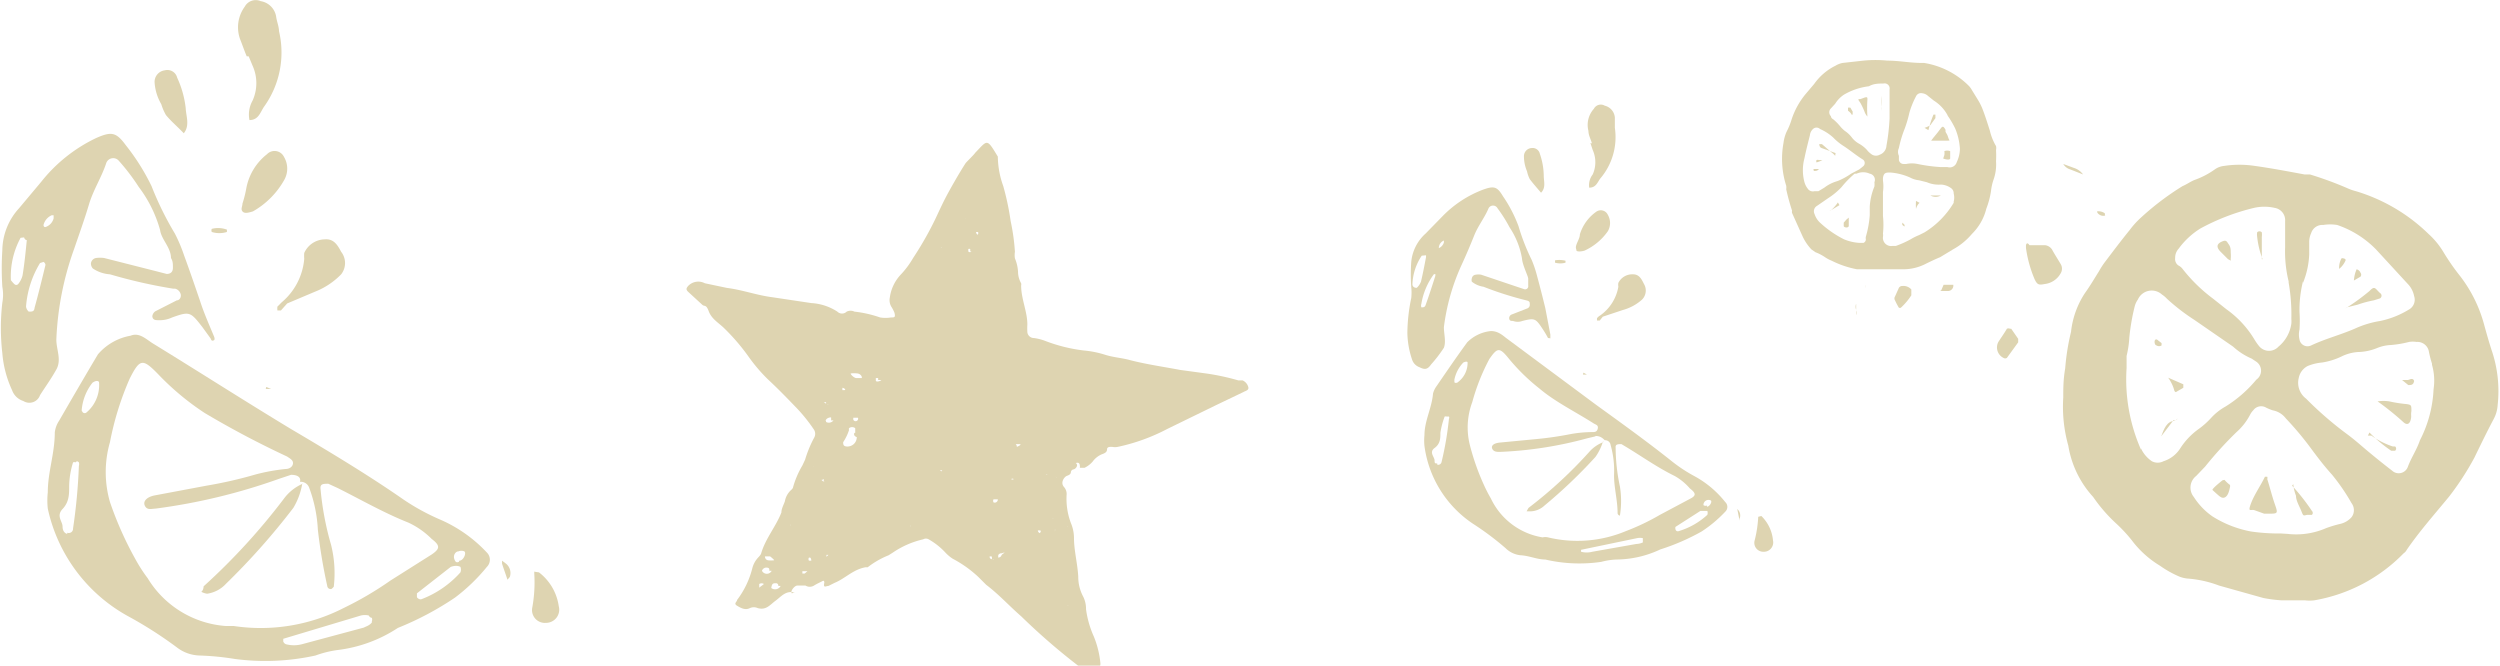<svg id="Layer_1" data-name="Layer 1" xmlns="http://www.w3.org/2000/svg" viewBox="0 0 64.34 17.13"><defs><style>.cls-1{fill:#ded4b1;}.cls-2{fill:#ddd4b1;}</style></defs><path class="cls-1" d="M306.92,454.18a1.76,1.76,0,0,0-.39.06,3.87,3.87,0,0,1-1.44-.06c-.21,0-.42-.1-.64-.11a.64.64,0,0,1-.38-.18,7.36,7.36,0,0,0-.84-.63,2.86,2.86,0,0,1-1.25-2,1.31,1.31,0,0,1,0-.28c0-.37.19-.7.22-1.07a.55.55,0,0,1,.09-.19c.26-.38.52-.76.79-1.13a1,1,0,0,1,.61-.29c.16,0,.27.08.38.17l2.33,1.73c.65.47,1.29.93,1.92,1.43a3.91,3.91,0,0,0,.6.4,2.58,2.58,0,0,1,.8.67.17.17,0,0,1,0,.25,3.3,3.3,0,0,1-.61.51,5.65,5.65,0,0,1-1.06.46A2.69,2.69,0,0,1,306.92,454.18Zm-.54-3.17-.21.05a10,10,0,0,1-2.25.35c-.07,0-.15,0-.19-.07s0-.15.19-.17l.94-.09a8.67,8.67,0,0,0,.89-.13,3.29,3.29,0,0,1,.54-.05c.07,0,.13,0,.15-.09s-.05-.1-.1-.13c-.47-.3-1-.56-1.4-.9a5.1,5.1,0,0,1-.78-.76c-.25-.31-.3-.3-.51,0a5.35,5.35,0,0,0-.44,1.11,1.86,1.86,0,0,0-.07,1.07,6.07,6.07,0,0,0,.37,1.06,3.84,3.84,0,0,0,.18.35,1.79,1.79,0,0,0,1.33,1,.32.32,0,0,1,.14,0,3.23,3.23,0,0,0,2-.16,5.91,5.91,0,0,0,.88-.42l.77-.41c.16-.08.17-.14,0-.27a1.48,1.48,0,0,0-.39-.32c-.43-.21-.81-.48-1.22-.73l-.15-.09c-.09,0-.16,0-.15.09a4.88,4.88,0,0,0,.11,1,2.35,2.35,0,0,1,0,.75.07.07,0,0,1,0,0,.07.07,0,0,1-.06-.07c0-.34-.1-.68-.09-1a2.41,2.41,0,0,0-.09-.75.14.14,0,0,0-.15-.12h0C306.56,451.05,306.5,451,306.38,451Zm1.22,2.73a0,0,0,0,0,0-.06s0,0,0-.05a.38.38,0,0,0-.15,0l-1.44.3s0,0,0,.05a.09.09,0,0,0,0,0,.57.57,0,0,0,.29,0l1.13-.2A.44.44,0,0,0,307.6,453.74Zm-5.29-2a.09.09,0,0,0,.11-.07,8.3,8.3,0,0,0,.19-1.11.06.06,0,0,0,0-.06s0,0-.06,0a.09.09,0,0,0-.05,0,2,2,0,0,0-.11.42c0,.14,0,.28-.15.39s0,.23,0,.32S302.26,451.7,302.31,451.71Zm6.13,1.6a.11.11,0,0,0,0,.06.06.06,0,0,0,.08.05,1.88,1.88,0,0,0,.74-.42.15.15,0,0,0,0-.1s-.06,0-.18,0Zm-5.69-3.76c0,.05,0,.06.07.05a.62.62,0,0,0,.27-.52s0-.05-.11,0A.9.9,0,0,0,302.75,449.55Zm6.5,3.24c.07,0,.14-.13.1-.16a.13.13,0,0,0-.19.12A.09.09,0,0,0,309.25,452.79Z" transform="translate(-265.32 -439.78)"/><path class="cls-1" d="M305.22,448.39s0,.07,0,.09,0,0-.06,0a2.53,2.53,0,0,0-.13-.22c-.19-.29-.21-.3-.53-.22a.34.34,0,0,1-.24,0c-.05,0-.1,0-.1-.08a.11.11,0,0,1,.05-.08l.41-.16a.1.1,0,0,0,.07-.11c0-.05,0-.08-.09-.1l0,0a8.77,8.77,0,0,1-1.1-.35.63.63,0,0,1-.3-.13.14.14,0,0,1,0-.09.11.11,0,0,1,.1-.09.37.37,0,0,1,.14,0l.86.29.24.08a.08.08,0,0,0,.11-.09c0-.06,0-.12,0-.18s-.15-.35-.16-.52a2.07,2.07,0,0,0-.32-.8,3.66,3.66,0,0,0-.31-.49.13.13,0,0,0-.23,0c-.1.24-.27.45-.37.7s-.21.51-.33.77a5.46,5.46,0,0,0-.45,1.59c0,.18.06.37,0,.53a3.5,3.5,0,0,1-.33.43l0,0c-.09.13-.16.14-.3.07a.31.31,0,0,1-.19-.2,2.26,2.26,0,0,1-.12-.68,4.59,4.59,0,0,1,.1-.9,1.33,1.33,0,0,0,0-.28,4.63,4.63,0,0,1,0-.65,1.12,1.12,0,0,1,.37-.73l.43-.44a2.87,2.87,0,0,1,1.05-.69c.28-.1.36-.08.51.17a3.51,3.51,0,0,1,.4.77,5.41,5.41,0,0,0,.34.87,3,3,0,0,1,.14.42c.07.26.14.53.21.82Zm-3-1.55a1.77,1.77,0,0,0-.32.76.14.14,0,0,0,0,.09c.05,0,.09,0,.11-.06.09-.25.17-.5.25-.75,0,0,0,0,0-.05h0Zm-.31-.48a1.41,1.41,0,0,0-.24.74s0,.06.06.08.05,0,.06,0a.44.44,0,0,0,.1-.15c.05-.21.09-.42.13-.63l0-.05Zm.43-.19s0,0,0,0a.23.23,0,0,0,.14-.15s0,0,0-.05h0A.21.21,0,0,0,302.35,446.17Z" transform="translate(-265.32 -439.78)"/><path class="cls-1" d="M306.25,443.46l.06.18a.77.77,0,0,1,0,.63.45.45,0,0,0-.09.34c.17,0,.21-.13.28-.23a1.64,1.64,0,0,0,.38-1.31l0-.26a.34.34,0,0,0-.26-.31.2.2,0,0,0-.28.08.62.62,0,0,0-.14.57c0,.11.06.21.09.32Z" transform="translate(-265.32 -439.78)"/><path class="cls-1" d="M306.57,447.93l.51-.17a1.22,1.22,0,0,0,.5-.27.33.33,0,0,0,.05-.4c-.06-.12-.12-.25-.28-.25a.4.4,0,0,0-.38.22.3.3,0,0,0,0,.1,1.14,1.14,0,0,1-.47.74.27.27,0,0,0-.08.07l0,.06s0,0,.07,0Z" transform="translate(-265.32 -439.78)"/><path class="cls-1" d="M306.1,446.23a1.49,1.49,0,0,0,.6-.5.42.42,0,0,0,0-.42.2.2,0,0,0-.3-.08,1.11,1.11,0,0,0-.42.58c0,.09-.06.18-.09.27s0,.1,0,.14S306,446.26,306.1,446.23Z" transform="translate(-265.32 -439.78)"/><path class="cls-1" d="M304.62,444.19a.8.8,0,0,0,.07.2c.09.12.19.23.29.35.13-.13.07-.29.07-.44a1.78,1.78,0,0,0-.1-.56.19.19,0,0,0-.21-.15.21.21,0,0,0-.2.21A1,1,0,0,0,304.62,444.19Z" transform="translate(-265.32 -439.78)"/><path class="cls-1" d="M310.57,453.08v0a3.11,3.11,0,0,1-.09.6.23.23,0,0,0,.22.3.24.24,0,0,0,.25-.29,1,1,0,0,0-.3-.63Z" transform="translate(-265.32 -439.78)"/><path class="cls-1" d="M310.09,453.18l0,0,0-.05a.22.22,0,0,0-.06-.25l0,0a.43.43,0,0,1,0,0Z" transform="translate(-265.32 -439.78)"/><path class="cls-1" d="M305.34,446.48l0,0s0,.05,0,.06a.49.49,0,0,0,.27,0h0s0-.05,0-.05A.65.65,0,0,0,305.34,446.48Z" transform="translate(-265.32 -439.78)"/><path class="cls-1" d="M306.1,448.49v0h0s0,0,0,0Z" transform="translate(-265.32 -439.78)"/><polygon class="cls-1" points="40.83 9.68 40.84 9.69 40.83 9.68 40.83 9.68"/><path class="cls-1" d="M306.06,449.42l.1,0h0l-.09-.05Z" transform="translate(-265.32 -439.78)"/><path class="cls-1" d="M306.06,449.42Z" transform="translate(-265.32 -439.78)"/><path class="cls-1" d="M306.58,451.16a.92.92,0,0,0-.35.24,11.34,11.34,0,0,1-1.57,1.45.73.73,0,0,0-.05.09s.07,0,.1,0a.55.55,0,0,0,.36-.15,12.9,12.9,0,0,0,1.31-1.25,1.35,1.35,0,0,0,.2-.42Z" transform="translate(-265.32 -439.78)"/><g id="_8FXGdl" data-name="8FXGdl"><path class="cls-1" d="M291,443.81a2.31,2.31,0,0,0,.14.76,6.85,6.85,0,0,1,.19.9,5.36,5.36,0,0,1,.11.79.53.53,0,0,0,0,.17,1.05,1.05,0,0,1,.08.34.61.61,0,0,0,.08.3.14.14,0,0,1,0,.06c0,.34.16.67.16,1a1.77,1.77,0,0,0,0,.2.17.17,0,0,0,.17.15,1.28,1.28,0,0,1,.28.07,4.15,4.15,0,0,0,1,.25,2.55,2.55,0,0,1,.55.11c.22.07.44.08.65.14.43.11.86.17,1.28.25l.66.09a6,6,0,0,1,.84.18l.11,0a.26.26,0,0,1,.15.19c0,.07-.08.08-.13.11l-.71.34-1.25.61a4.93,4.93,0,0,1-1.27.46.37.37,0,0,1-.15,0c-.07,0-.13,0-.13.07s-.07.1-.13.12a.57.57,0,0,0-.24.19.65.65,0,0,1-.21.16c-.06,0-.1,0-.12,0a.14.14,0,0,0,0-.06s0-.08-.07-.07,0,0,0,.07a.13.13,0,0,1-.09.1.08.08,0,0,0-.07.07c0,.06-.06.08-.11.1s-.17.16-.07.28a.27.27,0,0,1,.07.21,1.78,1.78,0,0,0,.11.72,1,1,0,0,1,.08.38c0,.33.09.65.11,1a1.08,1.08,0,0,0,.13.52.71.71,0,0,1,.07.32,2.53,2.53,0,0,0,.2.7,2.41,2.41,0,0,1,.17.69c0,.06,0,.08-.08.08l-.37,0-.1,0a16.59,16.59,0,0,1-1.49-1.29c-.3-.26-.57-.56-.9-.81l-.2-.2a3,3,0,0,0-.66-.47,1,1,0,0,1-.19-.16,1.79,1.79,0,0,0-.43-.34.14.14,0,0,0-.14,0,2.29,2.29,0,0,0-.78.34l-.11.07a2.23,2.23,0,0,0-.54.31s0,0-.06,0c-.32.06-.52.29-.79.4l-.16.08c-.06,0-.13.06-.11-.06s0,0,0-.05-.07,0-.07,0-.13.06-.19.1a.21.21,0,0,1-.22,0c-.06,0-.14,0-.21,0s-.17.13-.15.18,0,0,.08,0,.07,0,.06,0a0,0,0,0,1-.05,0c-.24-.06-.35.1-.5.21s-.24.25-.46.19a.24.24,0,0,0-.2,0c-.12.06-.23,0-.33-.06s0-.1,0-.15a2.25,2.25,0,0,0,.39-.81.64.64,0,0,1,.16-.29s.06-.06.07-.1c.11-.38.38-.69.52-1.05,0-.1.06-.2.09-.29a.51.51,0,0,1,.15-.28s.06-.05.06-.08a2.31,2.31,0,0,1,.24-.56l.07-.15a3,3,0,0,1,.23-.56.2.2,0,0,0,0-.21,4.25,4.25,0,0,0-.42-.53c-.25-.26-.5-.52-.77-.77a4.29,4.29,0,0,1-.48-.56,5.37,5.37,0,0,0-.66-.77c-.14-.13-.31-.23-.38-.42s-.11-.11-.17-.17l-.36-.33c-.06-.06-.05-.09,0-.15a.36.36,0,0,1,.43-.07l.57.12c.4.05.77.19,1.17.24l1,.15a1.37,1.37,0,0,1,.67.22.17.17,0,0,0,.24,0,.23.23,0,0,1,.2,0,3,3,0,0,1,.66.15.86.86,0,0,0,.28,0c.09,0,.12,0,.09-.12a.91.91,0,0,0-.07-.14.33.33,0,0,1-.05-.25,1.07,1.07,0,0,1,.27-.58,2.3,2.3,0,0,0,.33-.44,8.66,8.66,0,0,0,.57-1c.09-.19.18-.39.28-.58s.32-.58.5-.86c.05-.06.21-.21.25-.27C290.74,443.38,290.71,443.33,291,443.81Zm-2.42,9.35Zm.18.16s-.05,0-.06,0h0s.05,0,.06,0,0,0,0,0h0S288.75,453.3,288.74,453.32Zm-2.12.74,0,0h0s0,0-.05,0l0,0s0,0,0,0,0,0,0,0,0,0,0,.05Zm.69-3.14s0-.08,0-.12a.13.13,0,0,0-.16,0,.1.1,0,0,0,0,.05,1.27,1.27,0,0,1-.15.31c0,.05,0,.1.08.11a.24.24,0,0,0,.27-.24S287.27,451,287.31,450.92Zm0-1.41s.13,0,.16,0,0-.11-.11-.12-.13,0-.16,0S287.27,449.49,287.35,449.51Zm-2.21,4.59c-.05,0-.1,0-.11,0s0,.09.08.1.13,0,.15,0S285.18,454.13,285.14,454.1Zm0,.37c0-.05,0-.07-.05-.08a.12.12,0,0,0-.14.08s0,0,0,0A.14.14,0,0,0,285.18,454.47Zm1.59-3.87s0-.05,0-.07-.1,0-.13.05,0,0,0,.06A.15.15,0,0,0,286.77,450.6Zm-1.36,4.26a.06.06,0,0,0-.05-.07c-.07,0-.1,0-.12.07s0,.06,0,.06A.16.16,0,0,0,285.41,454.86Zm-.37-.05s0,0,0,0a.11.11,0,0,0-.12,0s0,.08,0,.09,0,0,.07-.05Zm6.12-.79a.09.09,0,0,0-.09.05,0,0,0,0,0,0,.06s.06,0,.08-.05S291.2,454,291.16,454Zm-5.06.46s-.06,0-.07,0a0,0,0,0,0,0,.06,0,0,0,0,0,.06,0A0,0,0,0,0,286.1,454.48Zm4.85-1.85a0,0,0,0,0,0,0,.08.08,0,0,0,0,.08s0,0,0,0A.08.08,0,0,0,291,452.63Zm-3.55-2.1s0,0,0,0-.06,0-.06,0,0,.05,0,.05A.05.05,0,0,0,287.4,450.53Zm-.76-.35s0-.05,0-.05-.06,0-.06,0,0,0,0,0S286.63,450.21,286.64,450.18Zm1.34-.62s0,0,0-.05a0,0,0,0,0-.06,0s0,0,0,.06S288,449.58,288,449.56Zm4.11,3.87s0,0,0,0,0,.05.05.07,0,0,0,0S292.13,453.45,292.09,453.43Zm-5.34-1.61s.05,0,.05,0a.08.08,0,0,0,0,0s0,0-.06,0S286.73,451.81,286.75,451.82Zm4.15,2.36a.09.09,0,0,0,0-.08s0,0-.05,0a.06.06,0,0,0,.05.07S290.89,454.2,290.9,454.18ZM287,449.76s0,0,0,0a0,0,0,0,0,0,.06s0,0,.05,0S287.06,449.77,287,449.76Zm-.48,2.42s0,0,0-.05,0,0-.06,0,0,0,0,0S286.53,452.2,286.55,452.18Zm3.77-5.93a0,0,0,0,0,0-.06.05.05,0,0,0-.05,0s0,0,0,.06A.05.05,0,0,0,290.32,446.25Zm-4.15,7.88s0,0,0,0a.07.07,0,0,0,0,.08,0,0,0,0,0,.06,0S286.2,454.15,286.17,454.13Zm5.41-2.92s0,0-.06,0,0,0,0,.07,0,0,0,0S291.6,451.24,291.58,451.21Zm-.21.9a.06.06,0,0,0,.07,0s0,0,0,0a.06.06,0,0,0-.07,0S291.36,452.1,291.37,452.11Zm1.07,1a0,0,0,0,0,.06,0,.05.05,0,0,0,0,0s-.05,0-.06,0S292.42,453.12,292.44,453.13Zm.08-1.06s0,0,.05,0a.05.05,0,0,0,0,0h-.05S292.51,452.07,292.52,452.07Zm-2-6.24a.07.07,0,0,0,0-.06h-.05s0,.06.05.07Zm1.76,7.52s0,0,0-.05,0,0,0,0,0,0,0,0Zm-2.68-1.44s0,0,0,0a.07.07,0,0,0-.06,0s0,0,0,0A0,0,0,0,0,289.55,451.91Zm2.71.1a0,0,0,0,0-.05,0,0,0,0,0,0,0,0s0,0,0,0S292.26,452,292.26,452Zm-6.47,2.44s0,0,0,0,0,0,0,0,0,0,0,0S285.78,454.46,285.79,454.45Zm6.47-1.9s0,0,0,0v0a0,0,0,0,0,0,0A0,0,0,0,0,292.26,452.55Zm-6.6.75s0,0,0,0,0,0,0,0,0,0,0,0S285.64,453.3,285.66,453.3Zm3.68-1.35a0,0,0,0,0,0,0s0,0,0,0a0,0,0,0,0,0,0S289.34,452,289.34,452Zm3,3.6s0,0,0,0,0,0,0,0h0Zm-5.22-1.8h0s0,0,0,0h0A0,0,0,0,0,287.14,453.75Zm5.66-.41s0,0,0,0h0s0,0,0,0S292.79,453.35,292.8,453.34ZM287.45,452s0,0,0,0l0,0s0,0,0,0S287.44,452,287.45,452Zm.36,1.64s0,0,0,0,0,0,0,0,0,0,0,0A0,0,0,0,0,287.81,453.64Zm4.08,0s0,0,0,0h0a0,0,0,0,0,0,0S291.89,453.64,291.89,453.63Zm-3.4-.22s0,0,0,0,0,0,0,0a0,0,0,0,0,0,0S288.47,453.4,288.49,453.41Zm3.81-.41a0,0,0,0,0,0,0h0s0,0,0,0Zm.17.4s0,.05,0,.05,0,0,0,0,0,0,0,0S292.48,453.39,292.47,453.4Zm-.05.14s0,0,0,0l0,0s0,0,0,0Zm.18-.64v0h0s0,0,0,0S292.59,452.91,292.6,452.9Zm-6.82.23,0,0h0Zm7,2.22s0,0,0,0h0s0,0,0,0S292.81,455.36,292.82,455.35Zm-6.74-3.11v0h0s0,0,0,0Zm3.57,1.25s0,0,0,0,0,0,0,0,0,0,0,0Zm2.39,1.24s0,0,0,0,0,0,0,0,0,0,0,0Zm-7.48-6.32h0v0s0,0,0,0A0,0,0,0,1,284.56,448.41Zm11,1.51h0Zm-2.1,1.49s0,0,0,0h0s0,0,0,0A0,0,0,0,0,293.45,451.41Zm-7.95-3.52h0s0,0,0,0Zm4.06-1.74s0,0,0,0,0,0,0,0h0S289.57,446.16,289.56,446.15Zm.24,1.09s0,0,0,0l0,0s0,0,0,0Zm.38-1.83a0,0,0,0,0,0,0h0a0,0,0,0,0,0,0S290.19,445.41,290.18,445.41Zm1.33,6.2h0s0,0,0,0h0S291.5,451.6,291.51,451.61Zm.14,3.4,0,0h0v0Zm-2.14-2.42a0,0,0,0,0,0,0h0s0,0,0,0Zm-.59-5.26h0Zm3.54,7.94a0,0,0,0,0,0,0l0,0,0,0Zm.39-1.56s0,0,0,0h0v0Zm-6.79-5.28h0s0,0,0,0Zm-.94-.66s0,0,0,0h0s0,0,0,0Zm6.92,5.91v0h0s0,0,0,0Zm-5.82-2h0a0,0,0,0,0,0,0h0Zm3.41,1.26,0,0h0v0Zm2.16,1.83h0s0,0,0,0h0Zm-5.52-3h0a0,0,0,0,0,0,0h0S286.28,451.81,286.27,451.8Zm6.3,2.32s0,0,0,0h0Zm-2.26-.76a0,0,0,0,0,0,0h0s0,0,0,0Zm2,.77v0s0,0,0,0a0,0,0,0,0,0,0Zm-2.86-.95a0,0,0,0,0,0,0h0s0,0,0,0Zm-1.24.23s0,0,0,0a0,0,0,0,0,0,0l0,0Zm2.65.29v0h0Zm.4.68h0s0,0,0,0ZM288.81,453l0,0,0,0h0Zm4.1,1.73,0,0h0s0,0,0,0Zm-2.16-.74h0s0,0,0,0Zm2.05.5s0,0,0,0h0s0,0,0,0Zm-.65-.06h0l0,0h0Zm-2.68-5.63v0h0a0,0,0,0,0,0,0Zm3.77,1.2h0a0,0,0,0,0,0,0h0S293.26,450,293.24,450Zm-1.74,2.36v0h0s0,0,0,0Zm.81-1.15,0,0,0,0,0,0Zm-.76,1.27s0,0,0,0,0,0,0,0,0,0,0,0Zm-4.89,1.69s0,0,0,0h0l0,0Zm5.45-1.39s0,0,0,0h0Zm-2.23-1.38Zm-.07-4.81v0s0,0,0,0h0Zm2.72,4.69s0,0,0,0h0a0,0,0,0,0,0,0Zm-6.09,2.5a0,0,0,0,0,0,0h0s0,0,0,0Zm6.76-2.22h0Zm-2.32-5s0,0,0,0a0,0,0,0,0,0,0s0,0,0,0Zm1.41,6.49v0l0,0h0Zm-4-3.59h0Zm1.38-3.23v0a0,0,0,0,0,0,0h0Zm2.55,9.12,0,0h0s0,0,0,0S292.23,455.39,292.22,455.4Zm-.24-3.19a0,0,0,0,0,0,0h0s0,0,0,0Zm-1.22-7.58v0h0s0,0,0,0Zm-2.24,3.18h0l0,0Zm.89.56h0s0,0,0,0Zm-3.35,4s0,0,0,0h0s0,0,0,0Zm-.46,2.16h0s0,0,0,0h0Zm-.76,0h0Zm5.5-9.29v0h0v0Zm2.4,9.28h0Zm-7.7.5h0Zm5.65-1h0s0,0,0,0Zm.49-7.15h0Zm-2.84,6.48h0Zm1.74-6.83h0s0,0,0,0Zm2.45,8.57h0s0,0,0,0v0Zm.37-6.3h0Zm-3.16-2.09h0Zm-.67.37s0,0,0,0h0Zm2.36,7.78s0,0,0,0h0v0Zm-1.51-7.48h0Zm2.22,7.76v0s0,0,0,0h0Zm-.12-1.5s0,0,0,0h0Zm-2.62-1.06,0,0h0v0Zm-3.14-4.51h0Zm6.05,5.44h0Zm-5.94-5.27s0,0,0,0h0Zm.25,2.95s0,0,0,0h0S286.63,451.28,286.62,451.28Zm.33.1h0Zm4.85,1.49h0l0,0Zm1.15-1.69h0Zm-1.13,1.54,0,0h0s0,0,0,0Zm-5.42-2.3h0s0,0,0,0Zm.88-.8h0v0Zm5.14,2.7h0Zm-1.12-.45s0,0,0,0h0v0Zm1.2-.34h0a0,0,0,0,0,0,0h0A0,0,0,0,0,292.5,451.53Zm-1.26-.3,0,0h0Zm.64.69h0v0Zm.34-.21h0Zm-1.89,2h0s0,0,0,0Zm-2.87-5.41v0h0s0,0,0,0Zm4.09,5.81h0s0,0,0,0h0Zm-2.46-.87h0Zm.25,0h0s0,0,0,0h0Zm.78.22s0,0,0,0h0Zm-.15,0h0s0,0,0,0Zm2.08.66h0s0,0,0,0h0Zm.38,0h0Zm-5.44-6h0Zm2.24,5h0s0,0,0,0Zm-3-3.58h0Zm3.05,3.89h0Zm2.1,1.1h0Zm0-2.57h0Zm.27,2.57h0Zm.69-1.82h0s0,0,0,0Zm-4.07-3h0Zm1.72,3.7h0Zm0,.37h0Zm.21-.3h0ZM292,453v0h0Zm.43-2.07h0Zm-2.27-2.39h0Zm-2.26,3.5h0Zm-2-3.45h0Zm7.14,2.21h0Z" transform="translate(-265.32 -439.78)"/></g><path class="cls-1" d="M314.84,446.59a1.27,1.27,0,0,1-.51.12h-.47l-.54,0-.21,0a2.49,2.49,0,0,1-.65-.22.91.91,0,0,1-.17-.09,1.19,1.19,0,0,0-.25-.13l-.1-.07a1.27,1.27,0,0,1-.23-.34l-.27-.6a.14.14,0,0,1,0-.06,5.62,5.62,0,0,1-.15-.55.29.29,0,0,0,0-.09,2.27,2.27,0,0,1-.07-1.1,1,1,0,0,1,.08-.29,1.79,1.79,0,0,0,.13-.32,2,2,0,0,1,.36-.65l.22-.26a1.47,1.47,0,0,1,.55-.47.56.56,0,0,1,.18-.07l.54-.06a3.12,3.12,0,0,1,.61,0c.3,0,.59.06.89.06h.06A2.1,2.1,0,0,1,316,442a.61.61,0,0,1,.07.1l.16.26a1.51,1.51,0,0,1,.11.22c.07.18.13.37.19.56a1.4,1.4,0,0,0,.16.4.23.23,0,0,1,0,.1,2.64,2.64,0,0,1,0,.29,1.17,1.17,0,0,1-.07.49,1.4,1.4,0,0,0-.06.28,2.12,2.12,0,0,1-.12.45,1.37,1.37,0,0,1-.37.65,1.72,1.72,0,0,1-.49.4l-.33.2C315.15,446.44,315,446.51,314.84,446.59Zm.76-1.62a.41.41,0,0,0,0-.21.16.16,0,0,0-.07-.14.48.48,0,0,0-.26-.09.76.76,0,0,1-.36-.06l-.2-.05a.62.62,0,0,1-.23-.07,1.53,1.53,0,0,0-.51-.13c-.11,0-.17,0-.19.14v.07a1,1,0,0,1,0,.29v.62a2.17,2.17,0,0,1,0,.45.28.28,0,0,1,0,.09.21.21,0,0,0,.24.23l.09,0a2.59,2.59,0,0,0,.38-.17,1.51,1.51,0,0,1,.22-.11l.14-.07A2.24,2.24,0,0,0,315.6,445Zm-.15-2.21a1,1,0,0,0-.36-.39l-.15-.12a.26.26,0,0,0-.15-.07.14.14,0,0,0-.16.08,2.17,2.17,0,0,0-.17.42,3.17,3.17,0,0,1-.12.41,2.88,2.88,0,0,0-.15.5.23.23,0,0,0,0,.2s0,.07,0,.1a.12.12,0,0,0,.12.11h.07a.71.71,0,0,1,.29,0,4.11,4.11,0,0,0,.6.08l.17,0a.19.19,0,0,0,.24-.13.81.81,0,0,0,.08-.34,1.58,1.58,0,0,0-.12-.52,2.33,2.33,0,0,0-.2-.34S315.45,442.78,315.45,442.76Zm-2.9-.31-.11.12a.14.14,0,0,0,0,.2s0,.05.06.08a1.37,1.37,0,0,1,.17.17.8.8,0,0,0,.13.13.73.73,0,0,1,.18.17.61.61,0,0,0,.17.15.83.83,0,0,1,.21.16.57.57,0,0,0,.14.13.2.2,0,0,0,.2,0,.26.26,0,0,0,.17-.23,5.35,5.35,0,0,0,.08-.7c0-.09,0-.18,0-.28s0-.31,0-.47a.13.13,0,0,0-.16-.15c-.12,0-.25,0-.37.07h0a1.67,1.67,0,0,0-.65.22A.78.78,0,0,0,312.55,442.45Zm.16,2.15a1.81,1.81,0,0,1-.34.28l-.29.2a.16.16,0,0,0-.06.21.52.52,0,0,0,.14.22,2.65,2.65,0,0,0,.62.43,1.24,1.24,0,0,0,.38.09l.12,0a.1.1,0,0,0,.06-.09.15.15,0,0,1,0-.07,2.65,2.65,0,0,0,.1-.55c0-.08,0-.15,0-.22a1.58,1.58,0,0,1,.12-.52.49.49,0,0,0,0-.11.16.16,0,0,0-.12-.22.41.41,0,0,0-.34,0l-.05,0A2.6,2.6,0,0,0,312.71,444.6Zm-.1-.16a1.7,1.7,0,0,0,.35-.19l.21-.11.1-.08a.11.11,0,0,0,0-.17c-.18-.11-.33-.24-.5-.35a1.44,1.44,0,0,1-.27-.22,1.24,1.24,0,0,0-.34-.22.13.13,0,0,0-.18,0,.25.25,0,0,0-.08.16c-.05.2-.1.39-.14.59a1.19,1.19,0,0,0,0,.62.48.48,0,0,0,.08.16.16.16,0,0,0,.18.07l.1,0,.15-.09A1,1,0,0,1,312.61,444.44Z" transform="translate(-265.32 -439.78)"/><path class="cls-1" d="M314.24,447.7h0a1.64,1.64,0,0,0,.27-.32c0-.07,0-.09,0-.15a.27.27,0,0,0-.23-.09.1.1,0,0,0-.1.07l-.09.2a.09.09,0,0,0,0,.1,1.74,1.74,0,0,0,.1.19S314.22,447.71,314.24,447.7Z" transform="translate(-265.32 -439.78)"/><path class="cls-1" d="M315.25,447.27a.05.05,0,0,0,0,0h.2a.14.14,0,0,0,.14-.16s0,0,0,0h-.25s0,0,0,0l-.06.14Z" transform="translate(-265.32 -439.78)"/><path class="cls-1" d="M313.09,447.89a.17.17,0,0,0,0-.12c0-.06,0-.11,0-.17h0a.2.2,0,0,0,0,.15l0,.14Z" transform="translate(-265.32 -439.78)"/><path class="cls-1" d="M313.34,447.19h0s0-.06,0-.08,0,0,0,0,0,0,0,0A.24.24,0,0,0,313.34,447.19Z" transform="translate(-265.32 -439.78)"/><path class="cls-1" d="M313.09,447.94v-.05h0v.05Z" transform="translate(-265.32 -439.78)"/><polygon class="cls-1" points="46.78 7.02 46.77 7.01 46.78 7.02 46.78 7.02"/><path class="cls-1" d="M314.72,445h0l-.09-.05s-.05,0,0,0a1.55,1.55,0,0,0,0,.21s0,0,0,0h0a.31.31,0,0,1,.08-.15S314.73,445,314.72,445Z" transform="translate(-265.32 -439.78)"/><path class="cls-1" d="M315,444.81a.27.27,0,0,0,.27,0l0,0H315Z" transform="translate(-265.32 -439.78)"/><path class="cls-1" d="M314.33,445.61a.05.05,0,0,0,0-.05l-.05-.05,0,0a.13.13,0,0,0,0,.06A0,0,0,0,0,314.33,445.61Z" transform="translate(-265.32 -439.78)"/><path class="cls-1" d="M315,444.8l-.05,0h0l.05,0Z" transform="translate(-265.32 -439.78)"/><path class="cls-1" d="M315,444.8h0Z" transform="translate(-265.32 -439.78)"/><path class="cls-1" d="M314.92,444.76h0Z" transform="translate(-265.32 -439.78)"/><polygon class="cls-1" points="49.6 4.98 49.59 4.98 49.6 4.98 49.6 4.98"/><path class="cls-1" d="M315.39,443.17l0-.05c-.06-.11-.08-.1-.15,0s-.15.18-.22.28,0,0,0,0,0,0,0,0,.26,0,.39,0,.07,0,.05-.08S315.4,443.2,315.39,443.17Z" transform="translate(-265.32 -439.78)"/><path class="cls-1" d="M314.85,443.07A.57.57,0,0,0,315,443l.13-.18s0,0,0-.09l-.05,0s0,0,0,0a2.67,2.67,0,0,0-.13.4Z" transform="translate(-265.32 -439.78)"/><path class="cls-1" d="M315.33,443.86s.16.06.18,0v0s0-.05,0-.07,0-.09,0-.12a.2.2,0,0,0-.15,0l0,0a.34.34,0,0,1,0,.1Z" transform="translate(-265.32 -439.78)"/><path class="cls-1" d="M314.85,443.07Z" transform="translate(-265.32 -439.78)"/><path class="cls-1" d="M313.2,442.33h0c-.07,0-.07,0,0,.1a2,2,0,0,1,.1.21.39.39,0,0,0,.08.14h0a3.25,3.25,0,0,1,0-.44c0-.05,0-.07-.07-.05Z" transform="translate(-265.32 -439.78)"/><path class="cls-1" d="M313.74,442.63a2.45,2.45,0,0,0,0-.38v0s0,0,0,0,0,0,0,0v0a.8.8,0,0,1,0,.31s0,0,0,.05Z" transform="translate(-265.32 -439.78)"/><path class="cls-1" d="M312.94,442.55v0s0,0-.06,0l0,0s0,.05,0,.07,0,0,.06.06,0,.05.06.05l0-.08Z" transform="translate(-265.32 -439.78)"/><path class="cls-1" d="M313.74,442.63Z" transform="translate(-265.32 -439.78)"/><path class="cls-1" d="M312.9,445.38h0l-.06.05-.07.08s0,.06,0,.09.11.06.13,0l0-.15Z" transform="translate(-265.32 -439.78)"/><path class="cls-1" d="M312.66,445.06l-.25.15-.05,0a.06.06,0,0,0,0,0h0l.06,0a1,1,0,0,0,.2-.22Z" transform="translate(-265.32 -439.78)"/><path class="cls-1" d="M312.65,445.06l0,0h0s0,0,0,0,0,0,0,0Z" transform="translate(-265.32 -439.78)"/><path class="cls-1" d="M312.55,443.79a.52.52,0,0,0-.11-.1l-.16-.14-.07-.06s0,0-.07,0,0,0,0,0,0,.08.06.1l.36.13Z" transform="translate(-265.32 -439.78)"/><path class="cls-1" d="M312.22,443.9h0s0,0,0,0l-.09,0a.07.07,0,0,0-.06,0,.07.07,0,0,0,0,.06l0,0A.7.7,0,0,0,312.22,443.9Z" transform="translate(-265.32 -439.78)"/><path class="cls-1" d="M312,444.18h0c.05,0,.1,0,.13-.05h-.14S312,444.16,312,444.18Z" transform="translate(-265.32 -439.78)"/><polygon class="cls-1" points="47.34 4.05 47.35 4.05 47.34 4.05 47.34 4.05"/><path class="cls-1" d="M312.55,443.78h0Z" transform="translate(-265.32 -439.78)"/><polygon class="cls-1" points="47.34 4.05 47.34 4.05 47.34 4.05 47.34 4.05"/><polygon class="cls-1" points="47.26 4.01 47.27 4.01 47.26 4.01 47.26 4.01"/><path class="cls-2" d="M318.62,448.32a2.25,2.25,0,0,1,.36-1c.13-.18.24-.37.36-.56a2.11,2.11,0,0,1,.14-.22c.22-.29.43-.57.65-.84a2.21,2.21,0,0,1,.29-.32,7,7,0,0,1,1.07-.81c.12-.05.22-.13.34-.17a2.09,2.09,0,0,0,.49-.26.5.5,0,0,1,.24-.09,2.62,2.62,0,0,1,.79,0c.43.06.85.14,1.28.22l.14,0a9.16,9.16,0,0,1,1,.37,1.27,1.27,0,0,0,.18.06,4.55,4.55,0,0,1,1.87,1.1,2.07,2.07,0,0,1,.38.46,5.72,5.72,0,0,0,.39.57,3.56,3.56,0,0,1,.66,1.3c.06.22.12.43.19.65a3.25,3.25,0,0,1,.16,1.42.88.88,0,0,1-.1.36c-.17.32-.33.65-.5,1a7.22,7.22,0,0,1-.65,1c-.37.45-.76.89-1.09,1.37a.24.24,0,0,1-.08.09,4.2,4.2,0,0,1-2.3,1.21,1,1,0,0,1-.24,0c-.2,0-.4,0-.6,0a3.55,3.55,0,0,1-.47-.06l-1.14-.32a2.87,2.87,0,0,0-.81-.18.8.8,0,0,1-.21-.05,2.69,2.69,0,0,1-.5-.28,2.56,2.56,0,0,1-.73-.66,3.88,3.88,0,0,0-.39-.42,4,4,0,0,1-.6-.69,2.56,2.56,0,0,1-.64-1.32,3.72,3.72,0,0,1-.13-1.24c0-.23,0-.46.05-.75A5.88,5.88,0,0,1,318.62,448.32Zm1.8,3a.81.81,0,0,0,.28.33.32.32,0,0,0,.3,0,.79.79,0,0,0,.43-.33,1.83,1.83,0,0,1,.49-.51,2.06,2.06,0,0,0,.31-.28,1.48,1.48,0,0,1,.37-.29,3.27,3.27,0,0,0,.79-.69.28.28,0,0,0,0-.46l-.12-.08a1.72,1.72,0,0,1-.48-.31l-1-.69a5.22,5.22,0,0,1-.7-.54.69.69,0,0,0-.13-.11.39.39,0,0,0-.62.13.53.53,0,0,0-.08.17,5.49,5.49,0,0,0-.14.81,2.54,2.54,0,0,1-.07.47c0,.1,0,.21,0,.31A4.48,4.48,0,0,0,320.42,451.35Zm3.77,2.2a1.93,1.93,0,0,0,1-.15,3.25,3.25,0,0,1,.37-.11.55.55,0,0,0,.28-.17.3.3,0,0,0,0-.36,5.23,5.23,0,0,0-.5-.73c-.19-.21-.36-.43-.53-.66a8.12,8.12,0,0,0-.66-.79.55.55,0,0,0-.34-.21,1.22,1.22,0,0,1-.17-.07.25.25,0,0,0-.33.07.44.44,0,0,0-.08.11,1.56,1.56,0,0,1-.35.45,9.71,9.71,0,0,0-.81.89l-.23.24a.38.38,0,0,0-.06.54,1.76,1.76,0,0,0,.48.5,2.83,2.83,0,0,0,1,.39,5.14,5.14,0,0,0,.77.05Zm3.72-4.38a2.81,2.81,0,0,1-.08-.31.3.3,0,0,0-.32-.25.58.58,0,0,0-.19,0,2.67,2.67,0,0,1-.48.08,1.05,1.05,0,0,0-.35.08,1.38,1.38,0,0,1-.49.1,1.13,1.13,0,0,0-.41.11,1.78,1.78,0,0,1-.51.16,1.25,1.25,0,0,0-.37.09.44.44,0,0,0-.23.31.51.51,0,0,0,.19.53,9,9,0,0,0,1.05.91c.15.11.29.23.43.35s.48.4.73.59a.25.25,0,0,0,.41-.1c.09-.24.23-.44.31-.68,0,0,0,0,0,0a3.16,3.16,0,0,0,.35-1.31A1.47,1.47,0,0,0,327.91,449.17Zm-3.69-2.12a3.21,3.21,0,0,1-.09-.88c0-.22,0-.44,0-.67a.32.32,0,0,0-.27-.34,1.19,1.19,0,0,0-.53,0,5.63,5.63,0,0,0-1.38.53,2,2,0,0,0-.56.52.34.34,0,0,0-.09.24.2.2,0,0,0,.08.19.31.31,0,0,1,.11.09,4.12,4.12,0,0,0,.79.77l.34.27a2.58,2.58,0,0,1,.71.76,1.43,1.43,0,0,0,.14.2.33.33,0,0,0,.49,0,.93.93,0,0,0,.33-.59.62.62,0,0,0,0-.12A4.75,4.75,0,0,0,324.22,447.05Zm.37,0a3,3,0,0,0-.09.79,3.42,3.42,0,0,1,0,.45.57.57,0,0,0,0,.26.21.21,0,0,0,.3.15c.36-.17.75-.27,1.12-.43a2.52,2.52,0,0,1,.66-.2,2.32,2.32,0,0,0,.73-.29.29.29,0,0,0,.14-.35.62.62,0,0,0-.17-.32l-.81-.88a2.54,2.54,0,0,0-1-.63,1.11,1.11,0,0,0-.36,0,.3.3,0,0,0-.31.21.54.54,0,0,0-.05.21c0,.12,0,.24,0,.34A2.19,2.19,0,0,1,324.59,447.06Z" transform="translate(-265.32 -439.78)"/><path class="cls-2" d="M317.46,446.11v.05a3.17,3.17,0,0,0,.22.8c.07.15.11.16.26.13a.54.54,0,0,0,.41-.27.23.23,0,0,0,0-.25c-.07-.12-.15-.24-.22-.37a.25.25,0,0,0-.18-.11l-.4,0C317.49,446,317.46,446.06,317.46,446.11Z" transform="translate(-265.32 -439.78)"/><path class="cls-2" d="M317.05,448.24a.1.1,0,0,0-.08,0c-.07.12-.15.23-.22.34a.3.3,0,0,0,.13.41.08.08,0,0,0,.09,0l.29-.4s0-.07,0-.09l-.18-.26Z" transform="translate(-265.32 -439.78)"/><path class="cls-2" d="M318.42,444a.31.31,0,0,0,.18.14l.33.13h0a.46.46,0,0,0-.24-.17l-.27-.1Z" transform="translate(-265.32 -439.78)"/><path class="cls-2" d="M319.29,445.22h0a0,0,0,0,0,0,0c0,.05.07.1.12.11s.06,0,.08,0,0,0,0-.06A.28.28,0,0,0,319.29,445.22Z" transform="translate(-265.32 -439.78)"/><path class="cls-2" d="M318.33,444l.09,0h0l-.09,0Z" transform="translate(-265.32 -439.78)"/><path class="cls-2" d="M321.28,443.62h0Z" transform="translate(-265.32 -439.78)"/><path class="cls-2" d="M321.32,449.87h0l.19-.11s0-.07,0-.09l-.39-.17h0a0,0,0,0,0,0,0,1.05,1.05,0,0,1,.15.3S321.28,449.87,321.32,449.87Z" transform="translate(-265.32 -439.78)"/><path class="cls-2" d="M321.3,450.61c-.22,0-.29.22-.36.4,0,0,0,0,0,0s0,0,0,0l.32-.42Z" transform="translate(-265.32 -439.78)"/><path class="cls-2" d="M320.77,448.58s0,.08.05.09a.12.12,0,0,0,.13,0,0,0,0,0,0,0-.06l-.09-.07C320.81,448.49,320.77,448.52,320.77,448.58Z" transform="translate(-265.32 -439.78)"/><path class="cls-2" d="M321.35,450.56l.1,0h0l-.09,0Z" transform="translate(-265.32 -439.78)"/><path class="cls-2" d="M321.36,450.56l-.06.05h0l.05-.05Z" transform="translate(-265.32 -439.78)"/><path class="cls-2" d="M321.5,450.48l-.05,0h0l.05,0Z" transform="translate(-265.32 -439.78)"/><polygon class="cls-2" points="56.18 10.69 56.19 10.68 56.18 10.69 56.18 10.69"/><path class="cls-2" d="M323.59,453h.11c.24,0,.25,0,.17-.23s-.13-.44-.2-.66a.09.09,0,0,0,0-.06,0,0,0,0,0-.06,0c-.11.23-.27.45-.36.69s0,.14.09.17Z" transform="translate(-265.32 -439.78)"/><path class="cls-2" d="M324.34,452.24a1.09,1.09,0,0,0,.07.3c0,.13.09.27.14.4s.05.11.15.09l.12,0a.07.07,0,0,0,0-.1,5.41,5.41,0,0,0-.51-.65Z" transform="translate(-265.32 -439.78)"/><path class="cls-2" d="M322.52,452.14s-.27.21-.26.25,0,0,0,0l.11.1c.06.05.13.13.21.09s.11-.16.13-.26a.11.11,0,0,0,0-.06.86.86,0,0,1-.14-.13Z" transform="translate(-265.32 -439.78)"/><path class="cls-2" d="M324.34,452.24Z" transform="translate(-265.32 -439.78)"/><path class="cls-2" d="M327.38,450.36v0c0-.15,0-.16-.12-.18a3.5,3.5,0,0,1-.45-.07,1,1,0,0,0-.3,0,.08.08,0,0,0,0,0v0h0a7.18,7.18,0,0,1,.67.54c.08.07.15.05.18-.06S327.36,450.48,327.38,450.36Z" transform="translate(-265.32 -439.78)"/><path class="cls-2" d="M326.3,450.91a3.58,3.58,0,0,0,.56.47l0,0c.05,0,.08,0,.1,0a.07.07,0,0,0,0-.11l-.06,0a2,2,0,0,1-.55-.28l-.09,0Z" transform="translate(-265.32 -439.78)"/><path class="cls-2" d="M327.3,449.69h0c.06,0,.12,0,.14-.07a.06.06,0,0,0,0-.06c-.05-.06-.11,0-.16,0l-.16,0c-.05,0-.11,0-.14,0l.16,0Z" transform="translate(-265.32 -439.78)"/><path class="cls-2" d="M326.29,450.91h0Z" transform="translate(-265.32 -439.78)"/><path class="cls-2" d="M322.73,446.49s0,0,0-.05a.88.88,0,0,0,0-.16c0-.07,0-.14-.05-.21s-.06-.12-.16-.08-.2.11-.06.26l.2.2S322.72,446.48,322.73,446.49Z" transform="translate(-265.32 -439.78)"/><path class="cls-2" d="M323.53,446.45c0-.19,0-.38,0-.57a.5.5,0,0,0,0-.12.08.08,0,0,0-.12,0,.36.36,0,0,0,0,.11,2.24,2.24,0,0,0,.14.58Z" transform="translate(-265.32 -439.78)"/><path class="cls-2" d="M323.53,446.45v.05s0,0,0,0v0s0,0,0-.05Z" transform="translate(-265.32 -439.78)"/><path class="cls-2" d="M325.72,447.69l.28-.07a2.75,2.75,0,0,1,.41-.11l.16-.05a.08.08,0,0,0,0-.14l-.05-.05c-.09-.1-.11-.11-.22,0a5.44,5.44,0,0,1-.62.45Z" transform="translate(-265.32 -439.78)"/><path class="cls-2" d="M325.9,447v0h0l.17-.1a.08.08,0,0,0,0-.1.15.15,0,0,0-.1-.09h0A.85.85,0,0,0,325.9,447Z" transform="translate(-265.32 -439.78)"/><path class="cls-2" d="M325.63,446.43a.07.07,0,0,0-.05,0,.51.51,0,0,0-.06.27h0a.55.55,0,0,0,.17-.23A.07.07,0,0,0,325.63,446.43Z" transform="translate(-265.32 -439.78)"/><polygon class="cls-2" points="60.19 8.04 60.18 8.05 60.19 8.04 60.19 8.04"/><path class="cls-2" d="M325.72,447.69l-.05.05h0l.05-.05Z" transform="translate(-265.32 -439.78)"/><polygon class="cls-2" points="60.19 8.04 60.2 8.04 60.19 8.04 60.19 8.04"/><polygon class="cls-2" points="60.34 7.95 60.34 7.96 60.34 7.95 60.34 7.95"/><path class="cls-1" d="M274,456.51a2.7,2.7,0,0,0-.56.14,6,6,0,0,1-2.07.09,7,7,0,0,0-.92-.09,1,1,0,0,1-.58-.21,10.5,10.5,0,0,0-1.27-.81,4.17,4.17,0,0,1-2.05-2.76,1.93,1.93,0,0,1,0-.42c0-.52.18-1,.18-1.54a.68.68,0,0,1,.11-.3c.33-.57.66-1.14,1-1.71a1.43,1.43,0,0,1,.84-.48c.22-.09.39.08.56.19,1.19.73,2.36,1.48,3.55,2.2,1,.59,2,1.19,2.92,1.83a5.71,5.71,0,0,0,.91.5,3.61,3.61,0,0,1,1.23.86.26.26,0,0,1,0,.37,4.71,4.71,0,0,1-.82.79,7.87,7.87,0,0,1-1.47.78A3.61,3.61,0,0,1,274,456.51ZM272.81,452l-.3.1a15.3,15.3,0,0,1-3.19.77c-.09,0-.21.05-.27-.07s.05-.23.25-.27l1.33-.25a11.11,11.11,0,0,0,1.27-.29,5,5,0,0,1,.77-.14c.09,0,.18-.05.19-.14s-.08-.13-.15-.18a23.8,23.8,0,0,1-2.12-1.12,6.78,6.78,0,0,1-1.2-1c-.4-.41-.47-.4-.73.11a7.62,7.62,0,0,0-.51,1.64,2.78,2.78,0,0,0,0,1.54,8.91,8.91,0,0,0,.66,1.48,3.94,3.94,0,0,0,.31.48,2.57,2.57,0,0,0,2,1.23h.21a4.68,4.68,0,0,0,2.83-.46,8.7,8.7,0,0,0,1.21-.71l1.06-.67c.22-.15.22-.23,0-.4a2.09,2.09,0,0,0-.6-.42c-.63-.25-1.22-.59-1.82-.89l-.24-.11c-.13,0-.22,0-.2.14a7.53,7.53,0,0,0,.27,1.43,3,3,0,0,1,.07,1.08s-.05.06-.07.06-.09,0-.1-.09a14,14,0,0,1-.24-1.44,3.58,3.58,0,0,0-.22-1.07.23.23,0,0,0-.24-.16h0C273.07,452.08,273,452,272.81,452Zm2.08,3.77a.13.13,0,0,0,0-.09s-.05,0-.08-.06a.45.45,0,0,0-.2,0l-2,.6s0,.05,0,.07a.12.12,0,0,0,.07.07.81.81,0,0,0,.41,0l1.6-.43C274.71,455.91,274.82,455.89,274.89,455.8Zm-7.84-2.28a.11.11,0,0,0,.15-.11,14.6,14.6,0,0,0,.15-1.61.15.15,0,0,0,0-.09s-.05-.06-.08,0a.09.09,0,0,0-.07,0,2.17,2.17,0,0,0-.1.62c0,.2,0,.4-.17.58s0,.32,0,.45S267,453.51,267.05,453.52Zm9,1.56s0,.06,0,.09.07.08.12.06a2.57,2.57,0,0,0,1-.69.2.2,0,0,0,0-.14s-.09-.06-.25,0Zm-8.62-4.71a.07.07,0,0,0,.11.06.92.92,0,0,0,.33-.77c0-.05-.07-.07-.17,0A1.31,1.31,0,0,0,267.42,450.37Zm9.71,3.87c.11,0,.19-.2.13-.24a.19.19,0,0,0-.15,0c-.07,0-.14.09-.11.19S277.08,454.26,277.13,454.24Z" transform="translate(-265.32 -439.78)"/><path class="cls-1" d="M270.82,448.42s.05.1,0,.12-.06,0-.08-.05l-.21-.29c-.31-.4-.33-.41-.78-.25a.75.75,0,0,1-.36.07c-.06,0-.14,0-.15-.1a.18.18,0,0,1,.08-.13l.55-.28c.07,0,.12-.08.1-.16a.2.2,0,0,0-.14-.14l-.05,0a13.23,13.23,0,0,1-1.63-.37.89.89,0,0,1-.44-.15.19.19,0,0,1-.05-.13.16.16,0,0,1,.13-.14.78.78,0,0,1,.21,0l1.26.32.35.09c.11,0,.16-.06.16-.16s0-.17-.05-.25c0-.27-.25-.48-.28-.72a3.3,3.3,0,0,0-.55-1.11,5.39,5.39,0,0,0-.51-.67.19.19,0,0,0-.33.07c-.12.36-.33.68-.44,1.05s-.25.76-.38,1.14a7.78,7.78,0,0,0-.46,2.34c0,.26.14.52,0,.77s-.28.44-.42.66l0,0a.29.29,0,0,1-.43.15.45.45,0,0,1-.29-.28,2.78,2.78,0,0,1-.25-.95,5.66,5.66,0,0,1,0-1.3,1.13,1.13,0,0,0,0-.41,7.37,7.37,0,0,1,0-.94,1.63,1.63,0,0,1,.43-1.08l.57-.68a4,4,0,0,1,1.42-1.13c.39-.17.51-.15.76.19a5.64,5.64,0,0,1,.66,1.05,8.12,8.12,0,0,0,.6,1.22,4,4,0,0,1,.24.57c.14.38.27.76.41,1.17C270.57,447.84,270.7,448.13,270.82,448.42Zm-4.47-1.87a2.51,2.51,0,0,0-.36,1.12.21.21,0,0,0,.07.13c.09,0,.14,0,.15-.1.1-.36.19-.73.28-1.1,0,0,0-.05-.05-.08h0Zm-.5-.65a2.08,2.08,0,0,0-.25,1.09s.06.08.1.11.07,0,.08,0a.57.57,0,0,0,.12-.23c.05-.3.08-.61.11-.91,0,0-.05,0-.07-.07Zm.59-.33s0,.07.06.05a.32.32,0,0,0,.2-.22s0-.06,0-.08h-.05A.37.37,0,0,0,266.44,445.57Z" transform="translate(-265.32 -439.78)"/><path class="cls-1" d="M271.72,441.23l.1.24a1.09,1.09,0,0,1,0,.9.73.73,0,0,0-.08.5c.24,0,.28-.21.38-.35a2.39,2.39,0,0,0,.38-1.94c0-.11-.05-.23-.07-.35a.48.48,0,0,0-.4-.42.32.32,0,0,0-.41.14.9.9,0,0,0-.12.84c.06.15.11.3.17.44Z" transform="translate(-265.32 -439.78)"/><path class="cls-1" d="M272.71,447.59l.71-.3a1.92,1.92,0,0,0,.68-.45.47.47,0,0,0,0-.58c-.09-.17-.19-.34-.42-.32a.59.59,0,0,0-.53.35.83.83,0,0,0,0,.15,1.64,1.64,0,0,1-.58,1.12l-.11.11a.38.38,0,0,0,0,.1s.06,0,.09,0Z" transform="translate(-265.32 -439.78)"/><path class="cls-1" d="M271.83,445.22a2.12,2.12,0,0,0,.8-.8.59.59,0,0,0,0-.6.27.27,0,0,0-.44-.07,1.45,1.45,0,0,0-.53.87,2.92,2.92,0,0,1-.1.4c0,.07-.05.14,0,.2S271.7,445.26,271.83,445.22Z" transform="translate(-265.32 -439.78)"/><path class="cls-1" d="M269.47,442.46a1.39,1.39,0,0,0,.12.28c.14.17.31.31.46.47.16-.2.06-.43.05-.64a2.52,2.52,0,0,0-.22-.79.26.26,0,0,0-.32-.19.3.3,0,0,0-.26.33A1.27,1.27,0,0,0,269.47,442.46Z" transform="translate(-265.32 -439.78)"/><path class="cls-1" d="M279.07,454.49s0,0,0,.05a3.64,3.64,0,0,1-.05.87.33.33,0,0,0,.35.4.34.34,0,0,0,.33-.43,1.33,1.33,0,0,0-.51-.87S279.1,454.5,279.07,454.49Z" transform="translate(-265.32 -439.78)"/><path class="cls-1" d="M278.38,454.7l0,0,.06-.07a.31.31,0,0,0-.12-.36l-.08-.06s0,.05,0,.07S278.34,454.57,278.38,454.7Z" transform="translate(-265.32 -439.78)"/><path class="cls-1" d="M270.77,445.67s0,0,0,0a.1.1,0,0,0,0,.08.65.65,0,0,0,.39,0,0,0,0,0,0,0,0s0-.06,0-.06A.65.65,0,0,0,270.77,445.67Z" transform="translate(-265.32 -439.78)"/><path class="cls-1" d="M272.1,448.46v0h0s0,0,0-.06Z" transform="translate(-265.32 -439.78)"/><polygon class="cls-1" points="6.97 10.06 6.99 10.07 6.97 10.06 6.97 10.06"/><path class="cls-1" d="M272.16,449.79l.14,0h0l-.13-.05Z" transform="translate(-265.32 -439.78)"/><path class="cls-1" d="M272.16,449.8h0Z" transform="translate(-265.32 -439.78)"/><path class="cls-1" d="M273.11,452.23a1.18,1.18,0,0,0-.48.38,16.42,16.42,0,0,1-2.07,2.26s0,.1-.06.14a.44.44,0,0,0,.15.05.82.82,0,0,0,.49-.26,17.85,17.85,0,0,0,1.73-1.95,1.77,1.77,0,0,0,.23-.63Z" transform="translate(-265.32 -439.78)"/></svg>